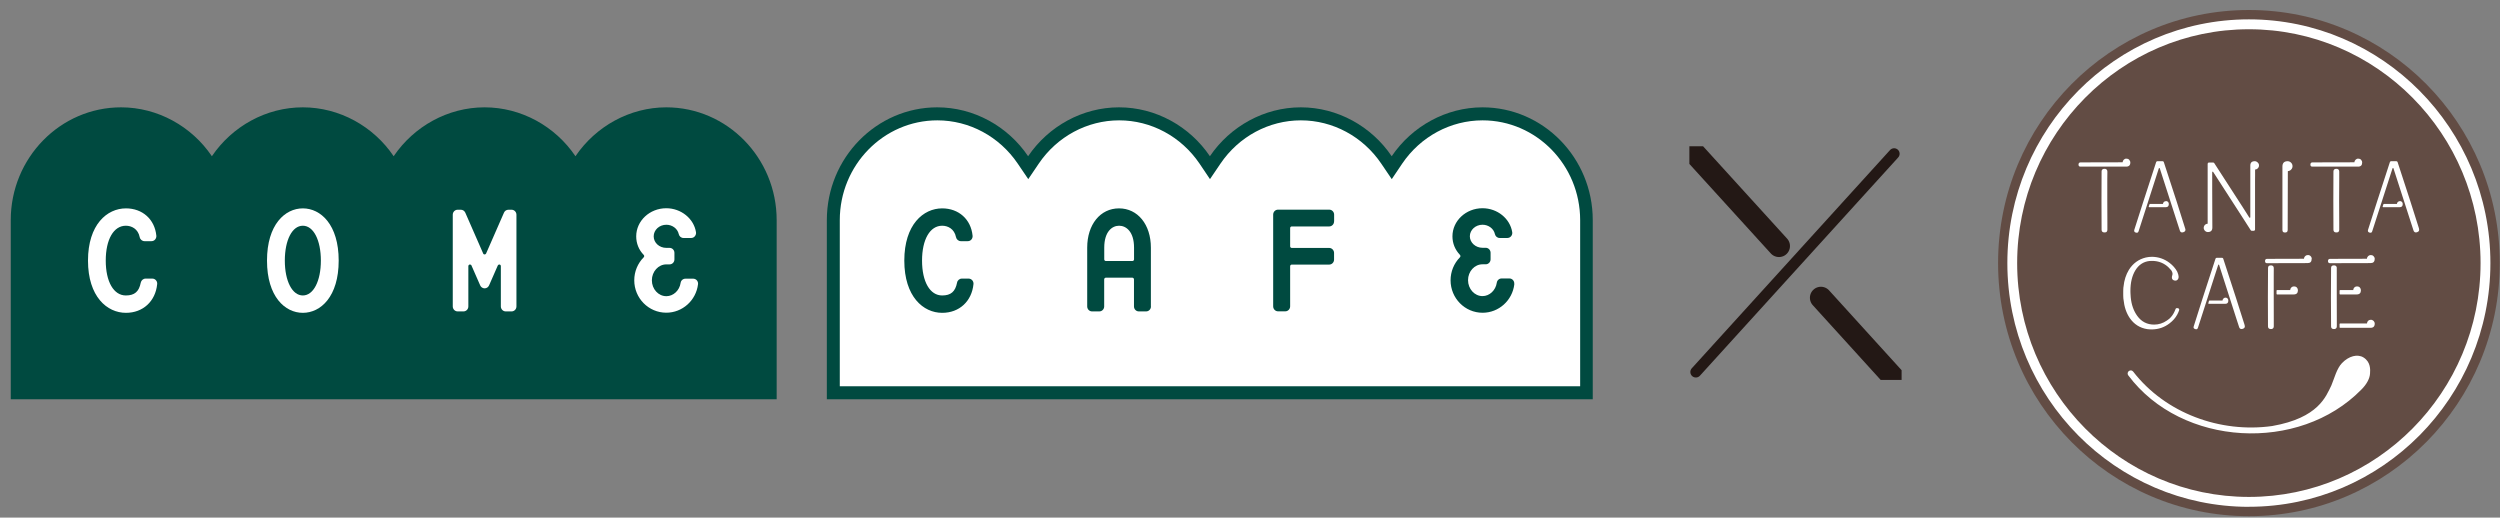 <svg width="227" height="47" viewBox="0 0 227 47" fill="none" xmlns="http://www.w3.org/2000/svg">
<rect x="0" y="0" width="227" height="47" fill="#808080" stroke="none"/>
<g clip-path="url(#clip0_1069_2303)">
<path d="M60.505 9.746C57.187 9.746 54.097 11.465 52.252 14.185C50.406 11.458 47.322 9.746 43.998 9.746C40.674 9.746 37.591 11.465 35.745 14.185C33.9 11.458 30.816 9.746 27.492 9.746C24.168 9.746 21.084 11.465 19.239 14.185C17.4 11.465 14.31 9.746 10.992 9.746C5.469 9.746 0.976 14.34 0.976 19.987V36.255H70.521V19.987C70.521 14.34 66.028 9.746 60.498 9.746" fill="#004A40"/>
<path d="M134.619 9.746C131.301 9.746 128.211 11.465 126.366 14.185C124.52 11.458 121.43 9.746 118.112 9.746C114.795 9.746 111.705 11.465 109.859 14.185C108.014 11.458 104.93 9.746 101.606 9.746C98.282 9.746 95.198 11.465 93.353 14.185C91.508 11.458 88.418 9.746 85.1 9.746C79.577 9.746 75.077 14.34 75.077 19.987V36.255H144.622V19.987C144.622 14.34 140.129 9.746 134.606 9.746" fill="#004A40"/>
<path d="M101.612 20.496C100.987 20.496 100.266 21.02 100.266 22.486V23.552C100.266 23.637 100.33 23.701 100.418 23.701H102.819C102.902 23.701 102.971 23.637 102.971 23.552V22.486C102.971 21.02 102.244 20.496 101.619 20.496M134.619 10.928C131.718 10.928 128.988 12.394 127.32 14.856L126.372 16.265L125.418 14.856C123.749 12.394 121.019 10.928 118.119 10.928C115.218 10.928 112.488 12.394 110.82 14.856L109.866 16.265L108.918 14.856C107.249 12.394 104.519 10.928 101.619 10.928C98.718 10.928 95.988 12.394 94.32 14.856L93.366 16.265L92.411 14.856C90.743 12.394 88.013 10.928 85.112 10.928C80.228 10.928 76.253 14.992 76.253 19.986V35.072H143.478V19.986C143.478 14.992 139.503 10.928 134.619 10.928ZM85.549 28.405C83.836 28.405 82.111 26.938 82.111 23.662C82.111 20.387 83.842 18.92 85.549 18.92C87.052 18.92 88.165 19.915 88.31 21.401C88.323 21.53 88.285 21.653 88.203 21.75C88.121 21.847 88 21.898 87.874 21.898H87.242C87.034 21.898 86.85 21.743 86.806 21.537C86.654 20.768 86.054 20.496 85.549 20.496C84.443 20.496 83.722 21.737 83.722 23.662C83.722 25.588 84.443 26.828 85.549 26.828C86.338 26.828 86.743 26.479 86.901 25.665C86.939 25.452 87.122 25.297 87.337 25.297H87.95C88.07 25.297 88.19 25.349 88.278 25.445C88.361 25.543 88.405 25.665 88.392 25.794C88.24 27.358 87.103 28.405 85.555 28.405M104.507 27.823C104.507 28.075 104.311 28.276 104.064 28.276H103.407C103.161 28.276 102.965 28.075 102.965 27.823V25.368C102.965 25.284 102.895 25.213 102.813 25.213H100.412C100.33 25.213 100.26 25.284 100.26 25.368V27.823C100.26 28.075 100.064 28.276 99.818 28.276H99.16C98.914 28.276 98.718 28.075 98.718 27.823V22.486C98.718 20.387 99.906 18.92 101.606 18.92C103.306 18.92 104.5 20.387 104.5 22.486V27.823H104.507ZM121.133 20.109C121.133 20.361 120.931 20.561 120.691 20.561H117.291C117.209 20.561 117.145 20.626 117.145 20.71V22.364C117.145 22.448 117.209 22.512 117.291 22.512H120.691C120.931 22.512 121.133 22.719 121.133 22.965V23.572C121.133 23.824 120.931 24.024 120.691 24.024H117.291C117.209 24.024 117.145 24.095 117.145 24.173V27.817C117.145 28.069 116.943 28.269 116.703 28.269H116.046C115.806 28.269 115.604 28.069 115.604 27.817V19.488C115.604 19.237 115.799 19.036 116.046 19.036H120.697C120.937 19.036 121.139 19.237 121.139 19.488V20.096L121.133 20.109ZM137.5 25.814C137.323 27.287 136.085 28.398 134.619 28.398C133.013 28.398 131.712 27.08 131.712 25.452C131.712 24.664 132.015 23.921 132.565 23.359C132.622 23.3 132.622 23.204 132.565 23.145C132.122 22.68 131.882 22.099 131.882 21.459C131.882 20.051 133.108 18.907 134.612 18.907C135.958 18.907 137.115 19.844 137.311 21.084C137.33 21.214 137.292 21.349 137.21 21.446C137.127 21.55 137.001 21.608 136.875 21.608H136.167C135.958 21.608 135.781 21.459 135.737 21.252C135.63 20.761 135.156 20.406 134.612 20.406C133.98 20.406 133.462 20.878 133.462 21.453C133.462 22.028 133.98 22.499 134.612 22.499H134.903C135.149 22.499 135.345 22.706 135.345 22.952V23.546C135.345 23.791 135.149 23.998 134.903 23.998H134.612C133.886 23.998 133.298 24.644 133.298 25.439C133.298 26.234 133.886 26.886 134.612 26.886C135.251 26.886 135.807 26.363 135.908 25.672C135.939 25.452 136.123 25.284 136.344 25.284H137.058C137.184 25.284 137.304 25.342 137.387 25.439C137.469 25.536 137.507 25.665 137.494 25.794" fill="white"/>
<path d="M13.83 25.297H13.217C13.008 25.297 12.825 25.452 12.781 25.665C12.623 26.479 12.218 26.828 11.428 26.828C10.322 26.828 9.602 25.581 9.602 23.662C9.602 21.743 10.316 20.496 11.428 20.496C11.934 20.496 12.534 20.768 12.686 21.537C12.73 21.75 12.913 21.898 13.122 21.898H13.754C13.88 21.898 14 21.847 14.082 21.75C14.165 21.653 14.209 21.524 14.196 21.401C14.051 19.915 12.939 18.92 11.435 18.92C9.722 18.92 7.99 20.387 7.99 23.662C7.99 26.938 9.722 28.405 11.435 28.405C12.983 28.405 14.12 27.358 14.272 25.794C14.285 25.665 14.247 25.542 14.158 25.445C14.076 25.349 13.956 25.297 13.83 25.297Z" fill="white"/>
<path d="M27.498 18.92C25.881 18.92 24.244 20.387 24.244 23.662C24.244 26.938 25.881 28.405 27.498 28.405C29.116 28.405 30.753 26.938 30.753 23.662C30.753 20.387 29.116 18.92 27.498 18.92ZM27.498 26.828C26.538 26.828 25.862 25.529 25.862 23.662C25.862 21.795 26.532 20.496 27.498 20.496C28.465 20.496 29.135 21.802 29.135 23.662C29.135 25.523 28.459 26.828 27.498 26.828Z" fill="white"/>
<path d="M46.45 19.043H46.166C45.989 19.043 45.831 19.146 45.762 19.308L44.138 23.017C44.112 23.068 44.062 23.107 44.005 23.107C43.948 23.107 43.891 23.075 43.872 23.017L42.248 19.308C42.172 19.146 42.02 19.043 41.843 19.043H41.553C41.313 19.043 41.111 19.243 41.111 19.495V27.823C41.111 28.069 41.306 28.276 41.553 28.276H42.084C42.33 28.276 42.526 28.075 42.526 27.823V24.166C42.526 24.096 42.577 24.031 42.646 24.018C42.659 24.018 42.665 24.018 42.678 24.018C42.735 24.018 42.791 24.05 42.81 24.108L43.6 25.911C43.67 26.073 43.828 26.182 44.005 26.182C44.182 26.182 44.333 26.079 44.409 25.911L45.199 24.108C45.224 24.05 45.275 24.018 45.332 24.018C45.344 24.018 45.351 24.018 45.363 24.018C45.433 24.031 45.477 24.096 45.477 24.166V27.823C45.477 28.069 45.673 28.276 45.919 28.276H46.45C46.697 28.276 46.893 28.075 46.893 27.823V19.495C46.893 19.25 46.697 19.043 46.45 19.043Z" fill="white"/>
<path d="M63.279 25.46C63.197 25.363 63.07 25.305 62.95 25.305H62.236C62.015 25.305 61.832 25.466 61.8 25.686C61.699 26.377 61.143 26.894 60.505 26.894C59.778 26.894 59.19 26.248 59.19 25.453C59.19 24.659 59.778 24.006 60.505 24.006H60.795C61.042 24.006 61.238 23.806 61.238 23.554V22.959C61.238 22.707 61.042 22.507 60.795 22.507H60.505C59.866 22.507 59.355 22.042 59.355 21.46C59.355 20.879 59.866 20.407 60.505 20.407C61.048 20.407 61.522 20.762 61.63 21.253C61.674 21.46 61.851 21.609 62.059 21.609H62.761C62.893 21.609 63.014 21.551 63.096 21.447C63.178 21.344 63.216 21.215 63.197 21.086C63.001 19.845 61.838 18.908 60.498 18.908C58.994 18.908 57.768 20.052 57.768 21.46C57.768 22.1 58.002 22.688 58.451 23.147C58.508 23.205 58.508 23.302 58.451 23.36C57.901 23.916 57.591 24.659 57.591 25.453C57.591 27.075 58.893 28.393 60.498 28.393C61.965 28.393 63.203 27.282 63.38 25.808C63.399 25.679 63.355 25.55 63.273 25.453" fill="white"/>
</g>
<g clip-path="url(#clip1_1069_2303)">
<path d="M152.085 11.959L161.53 22.34" stroke="#231815" stroke-width="2" stroke-miterlimit="10" stroke-linecap="round"/>
<path d="M165.339 27.037L174.145 36.73" stroke="#231815" stroke-width="2" stroke-miterlimit="10" stroke-linecap="round"/>
<path d="M171.986 13.961L153.983 33.778" stroke="#231815" stroke-miterlimit="10" stroke-linecap="round"/>
</g>
<g clip-path="url(#clip2_1069_2303)">
<path d="M181.426 23.889C181.426 11.195 191.622 0.908 204.205 0.908C216.788 0.908 226.98 11.195 226.98 23.889C226.98 36.582 216.783 46.869 204.205 46.869C191.627 46.869 181.426 36.582 181.426 23.889Z" fill="#624C44"/>
<path d="M207.718 14.637C207.402 14.637 207.244 14.805 207.244 15.119V20.884C207.244 21.039 207.315 21.114 207.481 21.114C207.648 21.114 207.722 21.034 207.722 20.871L207.736 15.539C207.854 15.53 207.955 15.486 208.034 15.398C208.122 15.305 208.161 15.207 208.161 15.088C208.161 14.969 208.117 14.854 208.029 14.77C207.942 14.685 207.837 14.637 207.714 14.637" fill="white"/>
<path d="M193.434 14.753C193.434 15.006 193.307 15.13 193.052 15.13H188.908C188.789 15.13 188.728 15.072 188.728 14.944C188.728 14.815 188.794 14.745 188.916 14.745L192.732 14.736C192.741 14.643 192.776 14.563 192.842 14.497C192.907 14.435 192.991 14.395 193.078 14.404C193.179 14.404 193.263 14.435 193.328 14.505C193.394 14.576 193.434 14.66 193.434 14.762" fill="white"/>
<path d="M191.179 21.102C191.293 21.075 191.35 20.991 191.35 20.859V20.146L191.342 18.222V16.302L191.35 15.589C191.35 15.452 191.293 15.372 191.179 15.337C191.149 15.337 191.118 15.328 191.083 15.328C190.912 15.328 190.824 15.412 190.824 15.572V15.669L190.815 18.217L190.824 20.766V20.859C190.824 21.022 190.912 21.106 191.083 21.106C191.118 21.106 191.153 21.102 191.179 21.093" fill="white"/>
<path d="M214.485 14.753C214.485 15.006 214.363 15.13 214.108 15.13H209.964C209.841 15.13 209.784 15.072 209.784 14.944C209.784 14.815 209.85 14.745 209.972 14.745L213.784 14.736C213.784 14.643 213.827 14.563 213.893 14.497C213.963 14.435 214.042 14.395 214.139 14.404C214.231 14.404 214.314 14.435 214.384 14.505C214.45 14.576 214.485 14.66 214.485 14.762" fill="white"/>
<path d="M212.231 21.102C212.345 21.075 212.402 20.991 212.402 20.859V20.146L212.393 18.222L212.402 16.302V15.589C212.402 15.452 212.345 15.372 212.231 15.337C212.2 15.337 212.17 15.328 212.135 15.328C211.968 15.328 211.876 15.412 211.876 15.572V15.669L211.867 18.217L211.876 20.766V20.859C211.876 21.022 211.968 21.106 212.135 21.106C212.17 21.106 212.205 21.102 212.231 21.093" fill="white"/>
<path d="M196.67 18.265C196.596 18.265 196.539 18.287 196.482 18.336C196.429 18.384 196.403 18.451 196.394 18.517H195.223C195.197 18.522 195.175 18.535 195.175 18.552L195.105 18.756C195.096 18.787 195.118 18.814 195.153 18.814H196.644C196.833 18.814 196.929 18.721 196.929 18.526C196.929 18.451 196.907 18.384 196.855 18.331C196.802 18.282 196.745 18.256 196.666 18.256" fill="white"/>
<path d="M198.42 20.773L198.394 20.685L197.627 18.256L196.473 14.716C196.464 14.672 196.416 14.637 196.368 14.637H195.885C195.842 14.637 195.793 14.672 195.78 14.716L194.596 18.362L193.793 20.871C193.763 20.999 193.793 21.074 193.929 21.119C193.956 21.127 193.986 21.127 194.013 21.132H194.03C194.087 21.132 194.149 21.11 194.188 20.986L196.021 15.287C196.034 15.243 196.096 15.243 196.109 15.287L197.705 20.242L197.925 20.919C197.96 21.052 198.043 21.114 198.157 21.105C198.192 21.101 198.223 21.092 198.254 21.083C198.416 21.03 198.469 20.924 198.425 20.765" fill="white"/>
<path d="M217.906 18.265C217.84 18.265 217.779 18.287 217.726 18.336C217.674 18.384 217.643 18.451 217.639 18.517H216.463C216.441 18.522 216.419 18.535 216.411 18.552L216.345 18.756C216.341 18.787 216.358 18.814 216.393 18.814H217.884C218.073 18.814 218.169 18.721 218.169 18.526C218.169 18.451 218.147 18.384 218.095 18.331C218.042 18.282 217.981 18.256 217.902 18.256" fill="white"/>
<path d="M219.652 20.773L219.625 20.685L218.854 18.256L217.7 14.716C217.687 14.672 217.643 14.637 217.59 14.637H217.108C217.06 14.637 217.016 14.672 217.003 14.716L215.819 18.362L215.016 20.871C214.981 20.999 215.016 21.074 215.148 21.119C215.174 21.127 215.205 21.127 215.231 21.132H215.248C215.305 21.132 215.367 21.11 215.402 20.986L217.24 15.287C217.257 15.243 217.314 15.243 217.327 15.287L218.924 20.242L219.143 20.919C219.187 21.052 219.27 21.114 219.38 21.105C219.411 21.101 219.441 21.092 219.476 21.083C219.634 21.03 219.696 20.924 219.643 20.765" fill="white"/>
<path d="M205.056 14.831C205.043 14.8 205.021 14.774 204.995 14.747C204.92 14.677 204.837 14.637 204.731 14.637C204.459 14.637 204.324 14.774 204.328 15.044V19.729C204.328 19.769 204.266 19.791 204.24 19.756L203.666 18.853L201.052 14.809C201.03 14.778 200.986 14.756 200.951 14.756H200.569C200.525 14.756 200.486 14.783 200.473 14.818C200.464 14.836 200.455 14.849 200.455 14.871V20.313C200.425 20.313 200.398 20.313 200.372 20.326C200.306 20.344 200.249 20.375 200.201 20.428C200.153 20.477 200.122 20.535 200.109 20.596C200.1 20.627 200.096 20.654 200.096 20.689C200.096 20.76 200.113 20.818 200.148 20.871C200.161 20.906 200.179 20.928 200.21 20.955C200.28 21.03 200.372 21.07 200.477 21.07C200.745 21.07 200.881 20.928 200.881 20.658L200.868 17.075V15.637C200.868 15.588 200.929 15.57 200.955 15.61L203.749 19.942L204.367 20.906C204.367 20.906 204.398 20.937 204.416 20.946C204.429 20.955 204.451 20.959 204.464 20.959H204.639C204.688 20.959 204.731 20.928 204.749 20.884C204.749 20.866 204.758 20.853 204.758 20.831V16.358L204.762 15.938V15.393C204.793 15.393 204.819 15.389 204.85 15.38C204.911 15.362 204.968 15.331 205.016 15.274C205.06 15.225 205.095 15.168 205.109 15.106C205.113 15.075 205.117 15.048 205.117 15.013C205.117 14.946 205.104 14.889 205.069 14.827" fill="white"/>
<path d="M202.069 27.026C201.999 27.026 201.938 27.052 201.889 27.106C201.837 27.154 201.811 27.221 201.802 27.287H200.622C200.622 27.287 200.582 27.3 200.574 27.323L200.517 27.531C200.504 27.557 200.525 27.588 200.556 27.588H202.052C202.24 27.588 202.332 27.491 202.332 27.296C202.332 27.221 202.31 27.154 202.262 27.101C202.205 27.052 202.144 27.021 202.069 27.021" fill="white"/>
<path d="M203.819 29.543L203.793 29.454L203.021 27.025L201.868 23.482C201.854 23.437 201.81 23.406 201.753 23.406H201.284C201.236 23.406 201.188 23.437 201.17 23.482L199.986 27.123L199.188 29.64C199.148 29.764 199.188 29.835 199.319 29.879C199.346 29.888 199.368 29.892 199.398 29.897H199.416C199.473 29.897 199.534 29.875 199.574 29.76L201.411 24.057C201.425 24.012 201.482 24.012 201.495 24.057L203.091 29.021L203.31 29.693C203.35 29.826 203.429 29.884 203.547 29.875C203.578 29.875 203.609 29.866 203.644 29.857C203.806 29.804 203.867 29.698 203.815 29.538" fill="white"/>
<path d="M197.745 27.986C197.631 27.955 197.556 27.986 197.53 28.088C197.504 28.154 197.482 28.207 197.455 28.269C197.341 28.53 197.179 28.76 196.969 28.946C196.898 29.008 196.824 29.057 196.754 29.105C196.394 29.353 196.013 29.473 195.596 29.473C194.96 29.473 194.447 29.216 194.061 28.681C193.736 28.23 193.53 27.663 193.469 26.977C193.456 26.858 193.451 26.738 193.447 26.623C193.442 26.557 193.442 26.491 193.442 26.424C193.442 25.659 193.592 25.035 193.894 24.54C194.201 24.04 194.627 23.761 195.166 23.699C195.249 23.694 195.337 23.69 195.412 23.69C195.925 23.69 196.368 23.845 196.754 24.146C196.798 24.181 196.841 24.221 196.89 24.265C196.977 24.349 197.065 24.447 197.153 24.548C197.197 24.624 197.315 24.796 197.245 24.986C197.192 25.15 197.197 25.274 197.245 25.34C197.289 25.416 197.368 25.46 197.477 25.477C197.539 25.495 197.605 25.477 197.662 25.447C197.767 25.38 197.819 25.278 197.819 25.132C197.819 25.084 197.811 25.035 197.798 24.986C197.798 24.964 197.776 24.88 197.692 24.668C197.53 24.363 197.298 24.102 196.999 23.871C196.526 23.509 195.995 23.327 195.407 23.318C195.214 23.318 195.03 23.34 194.846 23.38C194.184 23.54 193.671 23.916 193.302 24.504C193.039 24.938 192.872 25.447 192.815 26.035C192.811 26.061 192.807 26.093 192.802 26.119C192.802 26.181 192.793 26.238 192.793 26.3C192.793 26.349 192.789 26.402 192.789 26.455V26.614C192.789 26.654 192.785 26.699 192.789 26.743V26.778C192.789 26.831 192.789 26.88 192.793 26.929C192.793 26.991 192.802 27.053 192.802 27.106C192.802 27.137 192.811 27.163 192.815 27.19C192.881 27.858 193.07 28.424 193.385 28.884C193.771 29.442 194.293 29.774 194.96 29.884C195.096 29.902 195.236 29.911 195.381 29.911H195.407C195.999 29.902 196.53 29.721 196.999 29.358C197.293 29.132 197.53 28.871 197.692 28.566C197.758 28.451 197.802 28.336 197.85 28.216C197.903 28.097 197.868 28.013 197.749 27.977" fill="white"/>
<path d="M209.898 23.512C209.898 23.769 209.779 23.889 209.525 23.889L205.841 23.898C205.718 23.898 205.666 23.827 205.666 23.707C205.666 23.575 205.723 23.504 205.854 23.504L209.205 23.495C209.205 23.402 209.244 23.318 209.315 23.256C209.38 23.189 209.464 23.158 209.556 23.158C209.657 23.158 209.74 23.189 209.806 23.26C209.872 23.326 209.907 23.411 209.907 23.508" fill="white"/>
<path d="M208.551 26.101C208.481 26.035 208.398 26.004 208.297 26.004C208.205 26.004 208.126 26.035 208.056 26.097C207.99 26.163 207.951 26.247 207.946 26.34H206.753C206.731 26.345 206.709 26.367 206.709 26.389V26.686C206.709 26.712 206.731 26.735 206.753 26.735H208.271C208.525 26.735 208.652 26.606 208.652 26.354C208.652 26.261 208.617 26.172 208.551 26.101Z" fill="white"/>
<path d="M206.459 24.352C206.459 24.215 206.402 24.136 206.288 24.105C206.262 24.096 206.227 24.096 206.192 24.096C206.021 24.096 205.937 24.175 205.937 24.339V24.436L205.924 26.989L205.933 29.538V29.631C205.933 29.794 206.021 29.878 206.192 29.878C206.227 29.878 206.266 29.878 206.288 29.87C206.402 29.839 206.459 29.759 206.459 29.622V28.91L206.455 26.989V25.065L206.459 24.352Z" fill="white"/>
<path d="M215.621 23.512C215.621 23.769 215.494 23.889 215.24 23.889L211.56 23.898C211.442 23.898 211.38 23.827 211.38 23.707C211.38 23.575 211.446 23.504 211.569 23.504L214.919 23.495C214.919 23.402 214.963 23.318 215.025 23.256C215.095 23.189 215.174 23.158 215.27 23.158C215.367 23.158 215.45 23.189 215.52 23.26C215.586 23.326 215.626 23.411 215.626 23.508" fill="white"/>
<path d="M214.27 26.101C214.205 26.035 214.121 26.004 214.02 26.004C213.92 26.004 213.845 26.035 213.779 26.097C213.713 26.163 213.678 26.247 213.67 26.34H212.477C212.45 26.345 212.433 26.367 212.433 26.389V26.686C212.433 26.712 212.45 26.735 212.477 26.735H213.994C214.244 26.735 214.371 26.606 214.371 26.354C214.371 26.261 214.336 26.172 214.27 26.101Z" fill="white"/>
<path d="M215.52 29.137C215.45 29.071 215.367 29.035 215.27 29.035C215.174 29.035 215.095 29.066 215.025 29.128C214.963 29.195 214.924 29.279 214.92 29.372H212.481C212.455 29.376 212.433 29.398 212.433 29.42V29.717C212.433 29.744 212.45 29.766 212.481 29.766H215.244C215.498 29.766 215.626 29.637 215.626 29.385C215.626 29.292 215.586 29.208 215.52 29.133" fill="white"/>
<path d="M212.183 24.352C212.183 24.215 212.126 24.136 212.012 24.105C211.981 24.096 211.95 24.096 211.915 24.096C211.744 24.096 211.661 24.175 211.661 24.339V24.436L211.648 26.989L211.661 29.538V29.631C211.661 29.794 211.744 29.878 211.915 29.878C211.95 29.878 211.981 29.878 212.012 29.87C212.126 29.839 212.183 29.759 212.183 29.622V28.91L212.178 26.989V24.352H212.183Z" fill="white"/>
<path d="M212.661 32.959C212.174 33.454 211.963 34.348 211.687 34.998C211.683 34.998 211.683 35.007 211.683 35.007C211.2 35.98 210.534 37.945 206.31 38.684C201.604 39.343 196.618 37.525 193.688 33.737C193.596 33.622 193.434 33.596 193.311 33.684H193.307C193.179 33.777 193.149 33.958 193.245 34.082C198.105 40.573 208.758 41.139 214.402 35.383C214.911 34.883 215.178 34.348 215.2 33.91C215.226 33.551 215.257 32.866 214.608 32.459C214.055 32.118 213.275 32.33 212.661 32.959Z" fill="white"/>
<path d="M204.201 46.02C192.105 46.02 182.268 36.091 182.268 23.889C182.268 11.686 192.105 1.758 204.201 1.758C216.297 1.758 226.129 11.686 226.129 23.884C226.129 36.082 216.297 46.015 204.201 46.015M204.201 2.656C192.596 2.656 183.158 12.182 183.158 23.889C183.158 35.596 192.596 45.121 204.201 45.121C215.805 45.121 225.235 35.6 225.235 23.889C225.235 12.177 215.801 2.656 204.201 2.656Z" fill="white"/>
</g>
<defs>
<clipPath id="clip0_1069_2303">
<rect width="143.659" height="26.516" fill="white" transform="translate(0.976 9.746)"/>
</clipPath>
<clipPath id="clip1_1069_2303">
<rect width="19.271" height="21.213" fill="white" transform="translate(153.395 13.283)"/>
</clipPath>
<clipPath id="clip2_1069_2303">
<rect width="45.55" height="45.961" fill="white" transform="translate(181.426 0.908)"/>
</clipPath>
</defs>
</svg>
